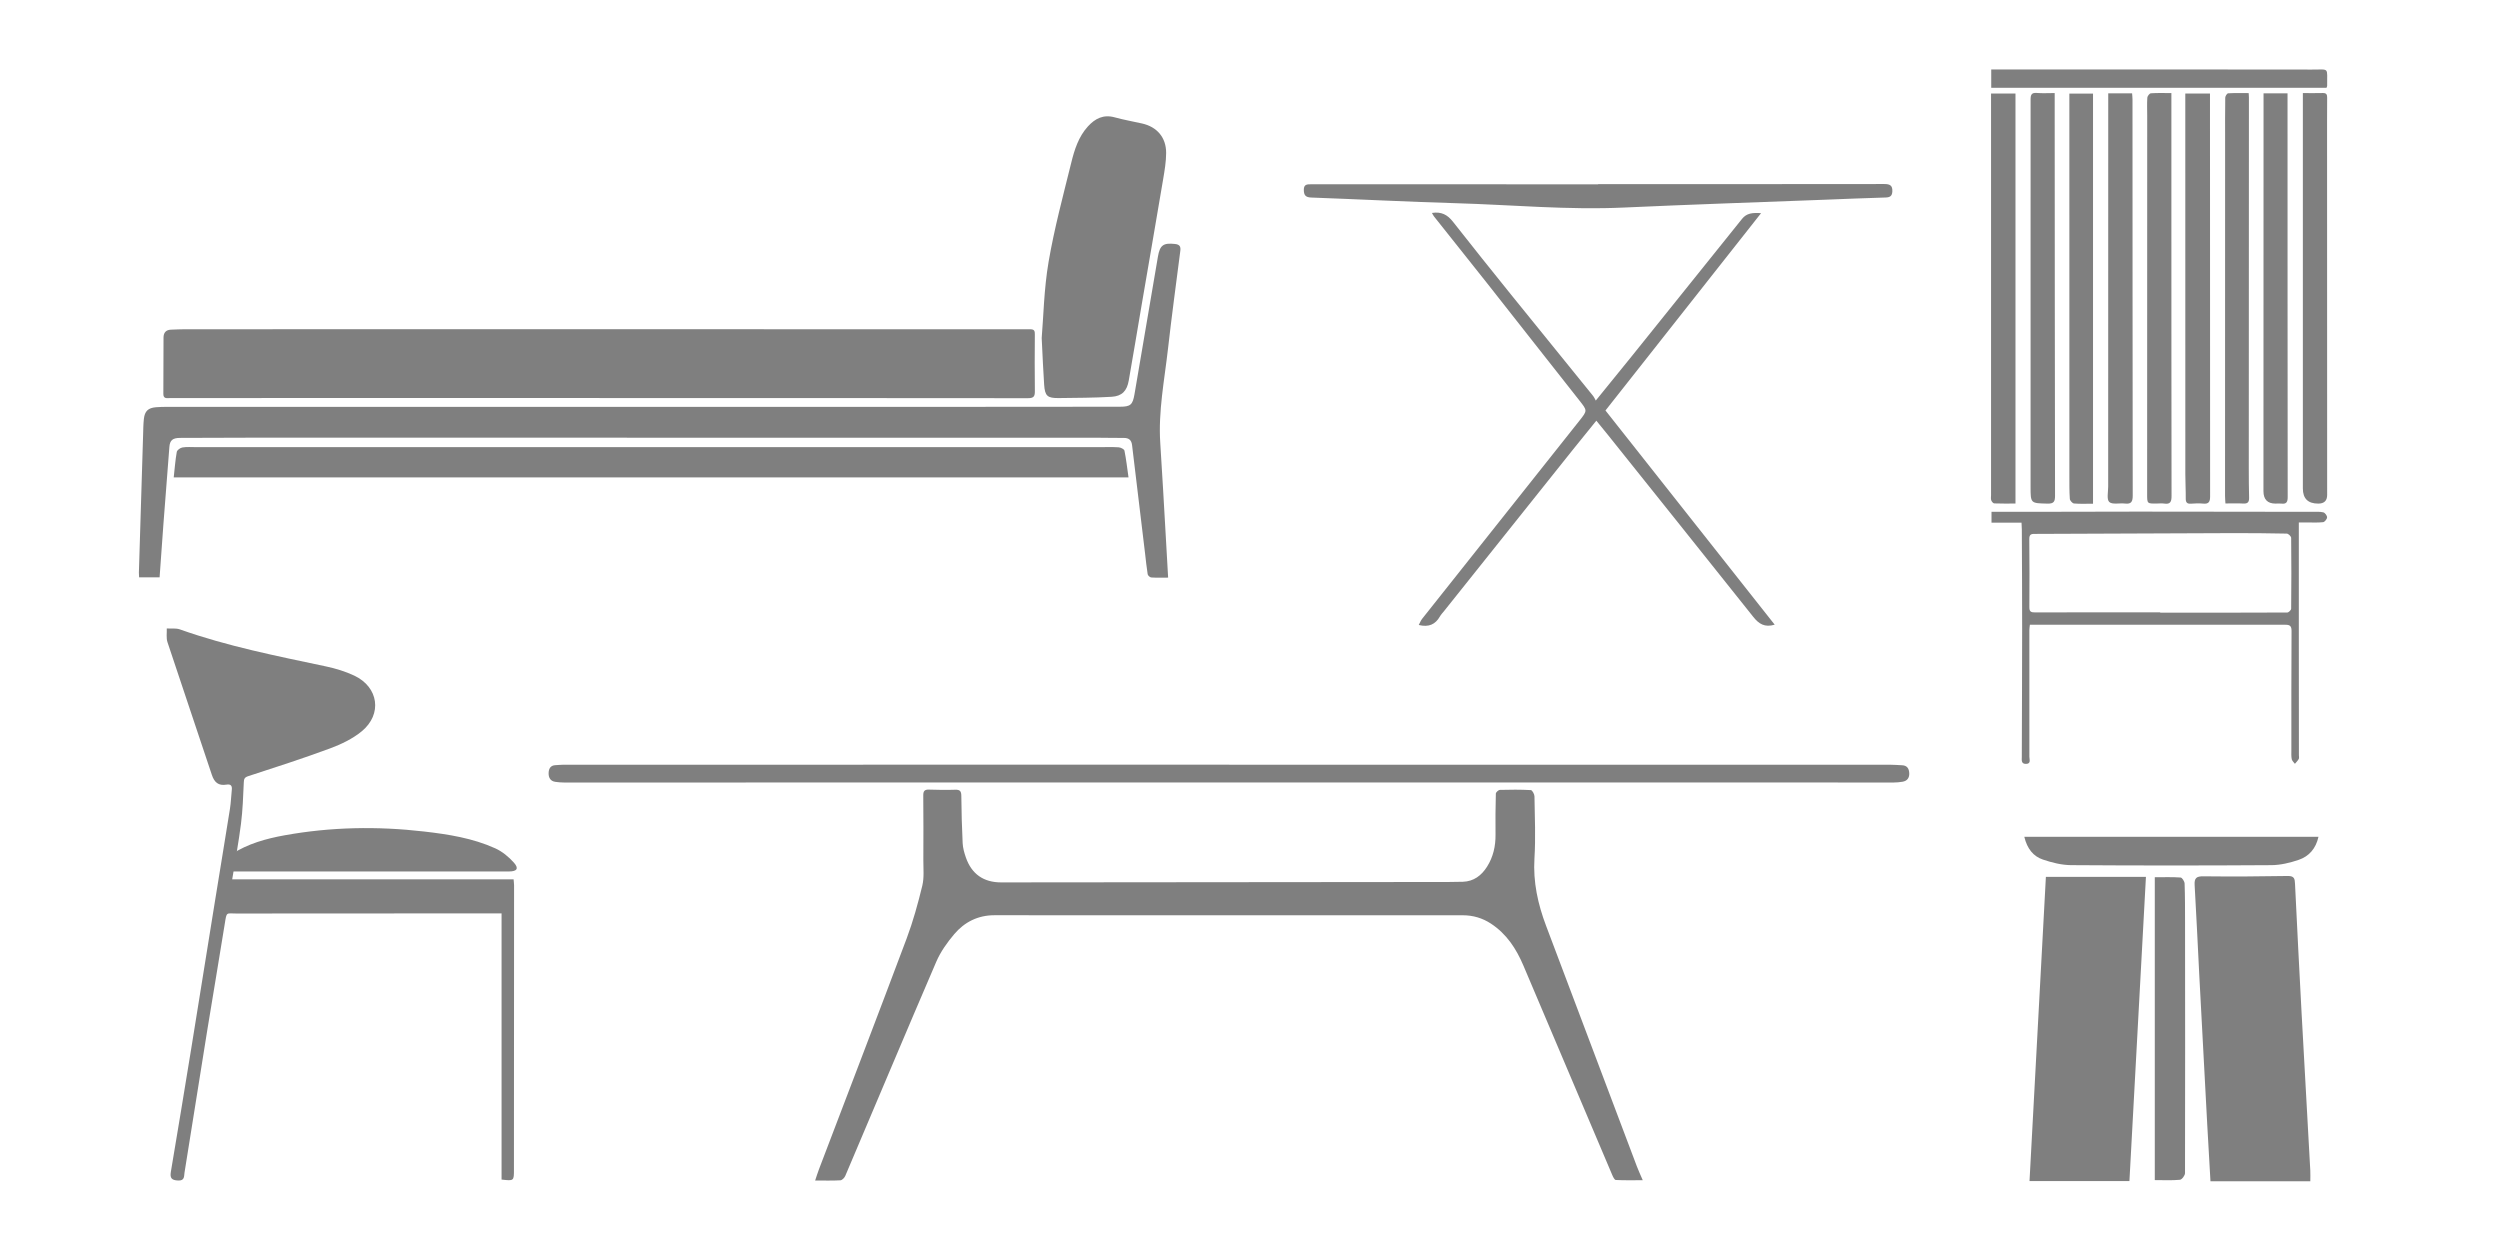 <svg width="1440" height="720" viewBox="0 0 1440 720" fill="none" xmlns="http://www.w3.org/2000/svg">
<g opacity="0.5">
<path d="M1324.12 300.922C1324.12 321.793 1324.11 342.14 1324.12 362.487C1324.13 386.654 1324.15 410.825 1324.17 434.992C1324.17 435.729 1324.39 436.598 1324.08 437.17C1323.51 438.195 1322.63 439.039 1321.87 439.96C1321.23 439.076 1320.24 438.269 1320.04 437.298C1319.71 435.641 1319.83 433.882 1319.83 432.166C1319.83 409.224 1319.78 386.283 1319.93 363.342C1319.96 360 1318.33 359.839 1315.85 359.841C1297.94 359.875 1280.03 359.853 1262.11 359.853C1232.67 359.853 1203.22 359.853 1173.78 359.853H1169.21C1169.08 361.147 1168.91 362.079 1168.91 363.011C1168.91 387.303 1168.96 411.592 1168.92 435.884C1168.92 437.456 1170.02 440.011 1166.89 440C1164.06 439.988 1164.56 437.705 1164.56 435.932C1164.62 411.4 1164.75 386.867 1164.76 362.334C1164.77 343.202 1164.65 324.067 1164.57 304.936C1164.56 303.735 1164.46 302.537 1164.4 301.05H1147.11V294.81C1154.89 294.81 1162.7 294.822 1170.51 294.81C1190.74 294.773 1210.97 294.708 1231.21 294.691C1246.41 294.677 1261.62 294.72 1276.82 294.74C1295.1 294.762 1313.37 294.779 1331.64 294.813C1333.85 294.816 1336.12 294.626 1338.23 295.113C1339.18 295.331 1340.42 297.005 1340.4 297.991C1340.38 298.979 1339.02 300.67 1338.11 300.772C1334.96 301.126 1331.75 300.922 1328.56 300.928C1327.13 300.931 1325.7 300.928 1324.12 300.928L1324.12 300.922ZM1244.28 352.698C1244.28 352.766 1244.28 352.837 1244.28 352.905C1268.67 352.905 1293.07 352.928 1317.46 352.809C1318.25 352.806 1319.71 351.393 1319.71 350.628C1319.86 337.019 1319.87 323.41 1319.71 309.801C1319.71 308.94 1318.09 307.38 1317.19 307.36C1306.41 307.128 1295.62 307.043 1284.83 307.08C1247.44 307.199 1210.04 307.383 1172.65 307.53C1170.62 307.538 1168.83 307.283 1168.87 310.419C1169.02 323.535 1169 336.657 1168.91 349.776C1168.89 352.347 1169.9 352.755 1172.19 352.75C1196.22 352.673 1220.25 352.704 1244.28 352.704V352.698Z" fill="black"/>
<path d="M1160.92 53.881V290.044C1156.67 290.044 1152.67 290.124 1148.67 289.962C1148.05 289.937 1147.21 288.911 1146.95 288.178C1146.64 287.3 1146.84 286.241 1146.84 285.258C1146.84 209.195 1146.84 133.135 1146.84 57.073V53.881H1160.92Z" fill="black"/>
<path d="M1183.5 53.603C1183.5 57.696 1183.5 61.23 1183.5 64.765C1183.54 138.338 1183.57 211.911 1183.7 285.485C1183.71 288.892 1183.06 290.178 1179.32 290.084C1169.62 289.838 1169.61 290.03 1169.61 280.302C1169.63 205.992 1169.67 131.685 1169.62 57.376C1169.62 54.634 1170.11 53.283 1173.22 53.541C1176.49 53.813 1179.8 53.6 1183.5 53.6L1183.5 53.603Z" fill="black"/>
<path d="M1326.45 53.612C1330.64 53.612 1334.3 53.689 1337.97 53.581C1339.99 53.522 1340.47 54.484 1340.44 56.266C1340.37 60.925 1340.39 65.587 1340.39 70.246C1340.41 141.865 1340.42 213.481 1340.44 285.1C1340.44 288.398 1338.75 290.056 1335.37 290.073C1329.42 290.103 1326.45 287.201 1326.45 281.367C1326.45 207.052 1326.45 132.736 1326.45 58.419C1326.45 56.968 1326.45 55.518 1326.45 53.609V53.612Z" fill="black"/>
<path d="M1258.73 53.855H1272.95C1272.95 56.401 1272.95 58.703 1272.95 61.003C1272.96 135.956 1272.95 210.908 1273.02 285.861C1273.03 288.942 1272.32 290.44 1268.94 290.075C1266.64 289.826 1264.28 289.967 1261.96 290.123C1259.68 290.276 1258.97 289.347 1258.99 287.124C1259.04 282.465 1258.75 277.806 1258.75 273.147C1258.73 206.903 1258.73 140.66 1258.73 74.417V53.852V53.855Z" fill="black"/>
<path d="M1295.25 53.627C1295.31 54.779 1295.38 55.484 1295.38 56.193C1295.35 127.472 1295.32 198.751 1295.3 270.03C1295.3 275.55 1295.34 281.073 1295.48 286.59C1295.55 289.034 1294.83 290.207 1292.13 290.042C1288.85 289.841 1285.54 289.994 1281.85 289.994C1281.76 288.351 1281.62 286.924 1281.62 285.499C1281.62 217.293 1281.64 149.087 1281.66 80.881C1281.66 72.665 1281.61 64.448 1281.74 56.235C1281.75 55.357 1282.78 53.782 1283.41 53.745C1287.28 53.513 1291.17 53.629 1295.25 53.629V53.627Z" fill="black"/>
<path d="M1303.8 53.778H1317.62C1317.62 55.387 1317.62 56.823 1317.62 58.259C1317.63 134.282 1317.62 210.302 1317.71 286.325C1317.71 289.209 1316.96 290.446 1314.02 290.075C1312.93 289.939 1311.82 290.069 1310.71 290.069C1306.08 290.077 1303.76 287.693 1303.75 282.918C1303.76 208.246 1303.78 133.574 1303.8 58.902C1303.8 57.33 1303.8 55.758 1303.8 53.778Z" fill="black"/>
<path d="M1250.72 53.612C1250.72 77.983 1250.72 101.774 1250.72 125.565C1250.73 178.93 1250.72 232.295 1250.81 285.663C1250.81 288.824 1250.24 290.634 1246.59 290.062C1245.15 289.835 1243.65 290.025 1242.18 290.039C1236.68 290.093 1236.75 290.093 1236.75 284.4C1236.78 211.773 1236.79 139.146 1236.79 66.518C1236.79 63.083 1236.62 59.639 1236.86 56.22C1236.92 55.308 1238.15 53.785 1238.92 53.731C1242.68 53.47 1246.47 53.612 1250.72 53.612H1250.72Z" fill="black"/>
<path d="M1205.58 290.134C1201.68 290.134 1198.13 290.321 1194.62 290.007C1193.71 289.924 1192.29 288.33 1192.22 287.35C1191.91 282.954 1191.96 278.533 1191.96 274.121C1191.94 207.305 1191.95 140.49 1191.95 73.674C1191.95 67.194 1191.95 60.711 1191.95 53.916H1205.58V290.137V290.134Z" fill="black"/>
<path d="M1214.34 53.751H1228.09C1228.17 54.968 1228.32 56.127 1228.32 57.285C1228.35 133.325 1228.35 209.365 1228.45 285.405C1228.45 288.773 1227.75 290.503 1223.99 290.042C1220.89 289.662 1216.73 290.778 1214.94 289.147C1213.36 287.705 1214.31 283.386 1214.31 280.336C1214.31 207.864 1214.33 135.393 1214.34 62.921C1214.34 59.99 1214.34 57.061 1214.34 53.751H1214.34Z" fill="black"/>
<path d="M1340.08 50.555H1146.95V40.014C1149.35 40.014 1151.65 40.014 1153.94 40.014C1213.16 40.014 1272.39 39.957 1331.61 40.073C1342.12 40.093 1340.28 38.552 1340.44 49.482C1340.44 49.706 1340.29 49.932 1340.08 50.558L1340.08 50.555Z" fill="black"/>
</g>
<g opacity="0.5">
<path d="M288.903 526.108C285.538 526.108 282.947 526.108 280.356 526.108C232.284 526.121 184.212 526.108 136.14 526.187C130.241 526.197 130.599 524.966 129.473 532.061C126.226 552.508 122.699 572.911 119.397 593.349C114.979 620.688 110.675 648.046 106.283 675.392C105.943 677.507 106.47 680.146 102.603 679.975C98.944 679.813 97.792 678.665 98.407 675.018C102.439 651.085 106.39 627.139 110.282 603.184C114.859 575.03 119.334 546.856 123.882 518.696C126.723 501.097 129.657 483.51 132.448 465.905C133.029 462.254 133.133 458.531 133.527 454.848C133.787 452.432 132.772 451.547 130.431 451.943C125.842 452.72 123.466 450.668 122.014 446.282C113.58 420.789 104.884 395.381 96.463 369.885C95.667 367.474 96.162 364.639 96.057 362C98.595 362.149 101.338 361.721 103.637 362.539C130.992 372.263 159.378 377.833 187.669 383.836C193.26 385.023 198.887 386.723 204.044 389.152C218.065 395.755 220.333 411.363 208.367 421.223C203.118 425.549 196.556 428.692 190.114 431.081C174.577 436.84 158.785 441.924 143.019 447.053C140.761 447.789 140.514 448.696 140.422 450.757C140.073 458.658 139.803 466.593 138.817 474.43C137.485 485.004 135.521 495.499 133.749 506.507H295.83C295.947 507.947 296.106 508.991 296.106 510.037C296.087 564.56 296.049 619.086 296.03 673.609C296.03 680.241 296.068 680.241 288.903 679.432V526.108Z" fill="black"/>
<path d="M127.562 501.963C127.391 496.634 130.248 494.084 133.515 491.966C142.773 485.965 153.227 483.069 163.896 481.138C190.531 476.32 217.293 475.835 244.204 478.943C258.302 480.57 272.218 482.752 285.2 488.607C289.272 490.443 293.078 493.567 296.059 496.942C298.958 500.221 297.801 501.947 293.291 501.956C264.749 502.004 236.208 501.988 207.664 501.985C183.1 501.985 158.536 501.972 133.975 501.963C131.958 501.963 129.938 501.963 127.562 501.963Z" fill="black"/>
</g>
<g opacity="0.5">
<path d="M946.226 679.8C940.613 679.8 935.637 679.926 930.682 679.666C929.941 679.627 929.104 677.86 928.635 676.755C911.561 636.566 894.543 596.354 877.475 556.162C873.363 546.482 867.792 537.899 858.754 531.987C853.838 528.771 848.431 527.199 842.633 527.196C752.666 527.16 662.695 527.172 572.728 527.172C563.307 527.172 555.525 531.111 549.625 538.087C545.585 542.866 541.777 548.195 539.321 553.903C521.649 594.961 504.362 636.187 486.873 677.325C486.412 678.407 485.073 679.797 484.075 679.854C479.455 680.123 474.813 679.973 469.523 679.973C470.357 677.511 470.973 675.478 471.726 673.503C488.585 629.202 505.591 584.952 522.231 540.571C525.937 530.69 528.753 520.427 531.242 510.164C532.375 505.49 531.825 500.385 531.849 495.472C531.906 483.045 531.918 470.618 531.801 458.191C531.777 455.666 532.542 454.727 535.101 454.814C540.145 454.981 545.202 455.065 550.241 454.886C553.068 454.784 553.699 455.863 553.726 458.493C553.818 467.54 554.031 476.592 554.485 485.63C554.625 488.421 555.42 491.255 556.344 493.918C559.646 503.445 566.55 508.269 576.634 508.26C658.962 508.194 741.291 508.114 823.619 508.033C829.955 508.027 836.297 508.108 842.627 507.899C848.841 507.692 853.318 504.318 856.527 499.24C860.075 493.625 861.498 487.414 861.423 480.771C861.333 472.886 861.399 464.996 861.608 457.112C861.629 456.35 863.102 455.008 863.93 454.984C869.878 454.814 875.84 454.781 881.779 455.098C882.562 455.14 883.832 457.414 883.853 458.669C884.029 470.576 884.579 482.525 883.844 494.387C882.998 508.048 885.825 520.795 890.583 533.374C908.034 579.522 925.416 625.696 942.843 671.853C943.781 674.34 944.923 676.752 946.226 679.8Z" fill="black"/>
<path d="M708.008 440.469C834.876 440.469 961.745 440.469 1088.61 440.481C1090.94 440.481 1093.26 440.696 1095.59 440.785C1098.57 440.899 1099.62 442.791 1099.73 445.394C1099.84 448.102 1098.52 449.853 1095.8 450.289C1094.14 450.555 1092.45 450.726 1090.77 450.726C1022.81 450.726 954.844 450.687 886.879 450.684C778.008 450.681 669.138 450.696 560.267 450.708C481.821 450.717 403.371 450.735 324.925 450.729C323.248 450.729 321.563 450.576 319.901 450.346C317.071 449.955 315.962 447.958 316.001 445.397C316.04 442.868 316.993 440.83 320.039 440.726C321.59 440.675 323.135 440.472 324.686 440.472C452.46 440.46 580.234 440.46 708.011 440.463L708.008 440.469Z" fill="black"/>
</g>
<g opacity="0.5">
<path d="M1330.75 680.42H1273.23C1272.6 669.463 1271.96 658.6 1271.37 647.732C1269.82 618.94 1268.28 590.151 1266.77 561.359C1265.87 544.181 1265.14 526.992 1264.11 509.823C1263.86 505.702 1265.17 504.708 1269.2 504.755C1285.39 504.938 1301.58 504.86 1317.77 504.564C1321.55 504.494 1321.8 506.259 1321.93 509.106C1323.13 533.696 1324.36 558.282 1325.68 582.864C1327.32 613.343 1329.06 643.818 1330.73 674.293C1330.83 676.124 1330.74 677.966 1330.74 680.42H1330.75Z" fill="black"/>
<path d="M1169 680.288C1172.16 621.589 1175.3 563.248 1178.43 505.079H1236.06C1232.87 563.883 1229.72 621.885 1226.55 680.288H1169Z" fill="black"/>
<path d="M1241.16 505.285C1246.39 505.285 1251.23 505.106 1256.04 505.449C1256.92 505.511 1258.29 507.681 1258.33 508.919C1258.6 516.324 1258.58 523.736 1258.59 531.149C1258.63 579.339 1258.69 627.525 1258.57 675.715C1258.57 677.059 1256.78 679.447 1255.65 679.552C1251.01 679.988 1246.29 679.735 1241.16 679.735V505.289V505.285Z" fill="black"/>
<path d="M1166 482.004H1335.44C1333.93 488.832 1329.96 493.265 1324.02 495.286C1319 496.996 1313.56 498.293 1308.3 498.328C1269.85 498.578 1231.39 498.589 1192.94 498.32C1187.51 498.282 1181.92 496.871 1176.73 495.115C1171.24 493.261 1167.67 488.964 1166 482L1166 482.004Z" fill="black"/>
</g>
<g opacity="0.5">
<path d="M345.292 229.279C427.552 229.279 509.812 229.258 592.072 229.357C595.449 229.362 596.131 228.321 596.082 225.178C595.905 214.364 596.019 203.547 596.066 192.73C596.074 190.838 595.98 189.649 593.396 189.649C497.504 189.696 401.612 189.649 305.717 189.631C239.345 189.618 172.976 189.626 106.604 189.641C103.904 189.641 101.2 189.803 98.499 189.888C95.572 189.982 94.203 191.627 94.19 194.426C94.138 205.243 94.164 216.06 94.088 226.877C94.068 229.836 96.11 229.297 97.835 229.297C117.442 229.297 137.049 229.263 156.656 229.263C219.533 229.258 282.412 229.263 345.289 229.263V229.276L345.292 229.279Z" fill="black"/>
<path d="M80.115 332.553H91.926C92.657 322.348 93.347 312.265 94.106 302.184C95.231 287.246 96.383 272.307 97.57 257.374C97.869 253.611 99.446 252.258 103.656 252.232C117.744 252.146 131.832 252.102 145.919 252.102C307.879 252.102 469.841 252.115 631.8 252.133C636.984 252.133 642.17 252.286 647.353 252.255C650.221 252.237 651.719 253.473 652.063 256.346C654.537 277.139 657.054 297.93 659.552 318.721C660.036 322.743 660.408 326.784 661.064 330.779C661.183 331.515 662.38 332.571 663.137 332.624C666.26 332.832 669.403 332.712 672.843 332.712C672.388 324.69 671.958 316.975 671.508 309.262C670.46 291.268 669.502 273.267 668.318 255.282C667.108 236.9 670.728 218.935 672.773 200.843C674.899 182.053 677.449 163.311 679.853 144.552C680.163 142.127 679.635 140.839 676.83 140.532C670.119 139.795 668.097 141.162 666.965 147.82C662.479 174.224 658.019 200.63 653.476 227.023C652.412 233.2 651.209 234.267 645.022 234.277C604.897 234.353 564.776 234.368 524.651 234.368C381.963 234.368 239.275 234.353 96.589 234.355C94.335 234.355 92.077 234.374 89.834 234.564C85.337 234.944 83.365 236.794 82.871 241.303C82.54 244.321 82.522 247.376 82.428 250.418C81.609 276.887 80.802 303.355 80.003 329.826C79.98 330.599 80.066 331.377 80.118 332.553H80.115Z" fill="black"/>
<path d="M650.024 274.985C649.265 269.655 648.692 264.568 647.683 259.567C647.508 258.706 645.515 257.722 644.31 257.647C640.496 257.402 636.652 257.561 632.822 257.561C459.489 257.558 286.158 257.553 112.825 257.551C110.233 257.551 107.597 257.319 105.071 257.735C103.837 257.938 102.013 259.247 101.826 260.301C100.983 265.042 100.629 269.869 100.064 274.982H650.024V274.985Z" fill="black"/>
<path d="M600.019 194.726C600.602 206.123 600.891 213.893 601.432 221.645C601.882 228.111 603.321 229.373 609.889 229.287C620.019 229.152 630.164 229.167 640.268 228.553C646.282 228.186 649.097 225.194 650.151 219.248C652.686 204.96 655.025 190.638 657.471 176.334C661.642 151.948 665.876 127.574 669.982 103.177C670.82 98.196 671.681 93.14 671.699 88.118C671.73 79.178 666.427 73.052 657.807 71.124C652.54 69.948 647.206 69.009 642.009 67.577C635.59 65.811 630.81 68.254 626.665 72.787C621.226 78.735 618.89 86.24 617.037 93.744C612.353 112.724 607.258 131.667 603.974 150.904C601.315 166.491 601.047 182.483 600.019 194.726Z" fill="black"/>
</g>
<g opacity="0.5">
<path d="M919.183 230.711C926.618 221.549 933.444 213.2 940.188 204.81C961.295 178.584 982.381 152.338 1003.43 126.051C1006.07 122.76 1009.48 122.435 1014.38 122.78C984.21 161.032 954.489 198.716 924.749 236.44C957.212 277.536 989.613 318.53 1022.22 359.809C1016.45 361.557 1013.1 359.342 1009.95 355.401C982.077 320.379 954.103 285.458 926.151 250.497C924.058 247.877 921.925 245.297 919.488 242.31C914.856 248.019 910.529 253.321 906.263 258.664C881.459 289.724 856.655 320.806 831.871 351.866C831.018 352.923 830.063 353.918 829.393 355.076C826.772 359.667 822.973 361.414 817.204 359.992C817.895 358.712 818.362 357.412 819.195 356.376C849.362 318.348 879.549 280.339 909.737 242.331C914.429 236.419 914.348 236.541 909.676 230.609C891.982 208.223 874.41 185.755 856.736 163.348C846.518 150.408 836.198 137.528 825.939 124.608C825.553 124.121 825.31 123.532 824.802 122.658C830.226 121.785 833.76 123.714 836.869 127.676C847.879 141.713 859.052 155.649 870.245 169.544C886.03 189.127 901.916 208.629 917.72 228.172C918.208 228.781 918.512 229.553 919.163 230.691L919.183 230.711Z" fill="black"/>
<path d="M920.505 106.061C975.455 106.061 1030.41 106.081 1085.36 106C1088.59 106 1090.15 106.813 1089.99 110.266C1089.87 112.866 1088.69 113.679 1086.17 113.76C1074.14 114.105 1062.1 114.613 1050.07 115.081C1011.8 116.543 973.526 117.803 935.294 119.55C903.034 121.033 870.937 117.986 838.78 117.051C810.928 116.239 783.077 114.796 755.226 113.78C751.955 113.638 751.041 112.399 751.001 109.393C750.96 106.122 752.89 106.142 755.267 106.142C810.36 106.163 865.432 106.163 920.525 106.163V106.061H920.505Z" fill="black"/>
</g>
</svg>
